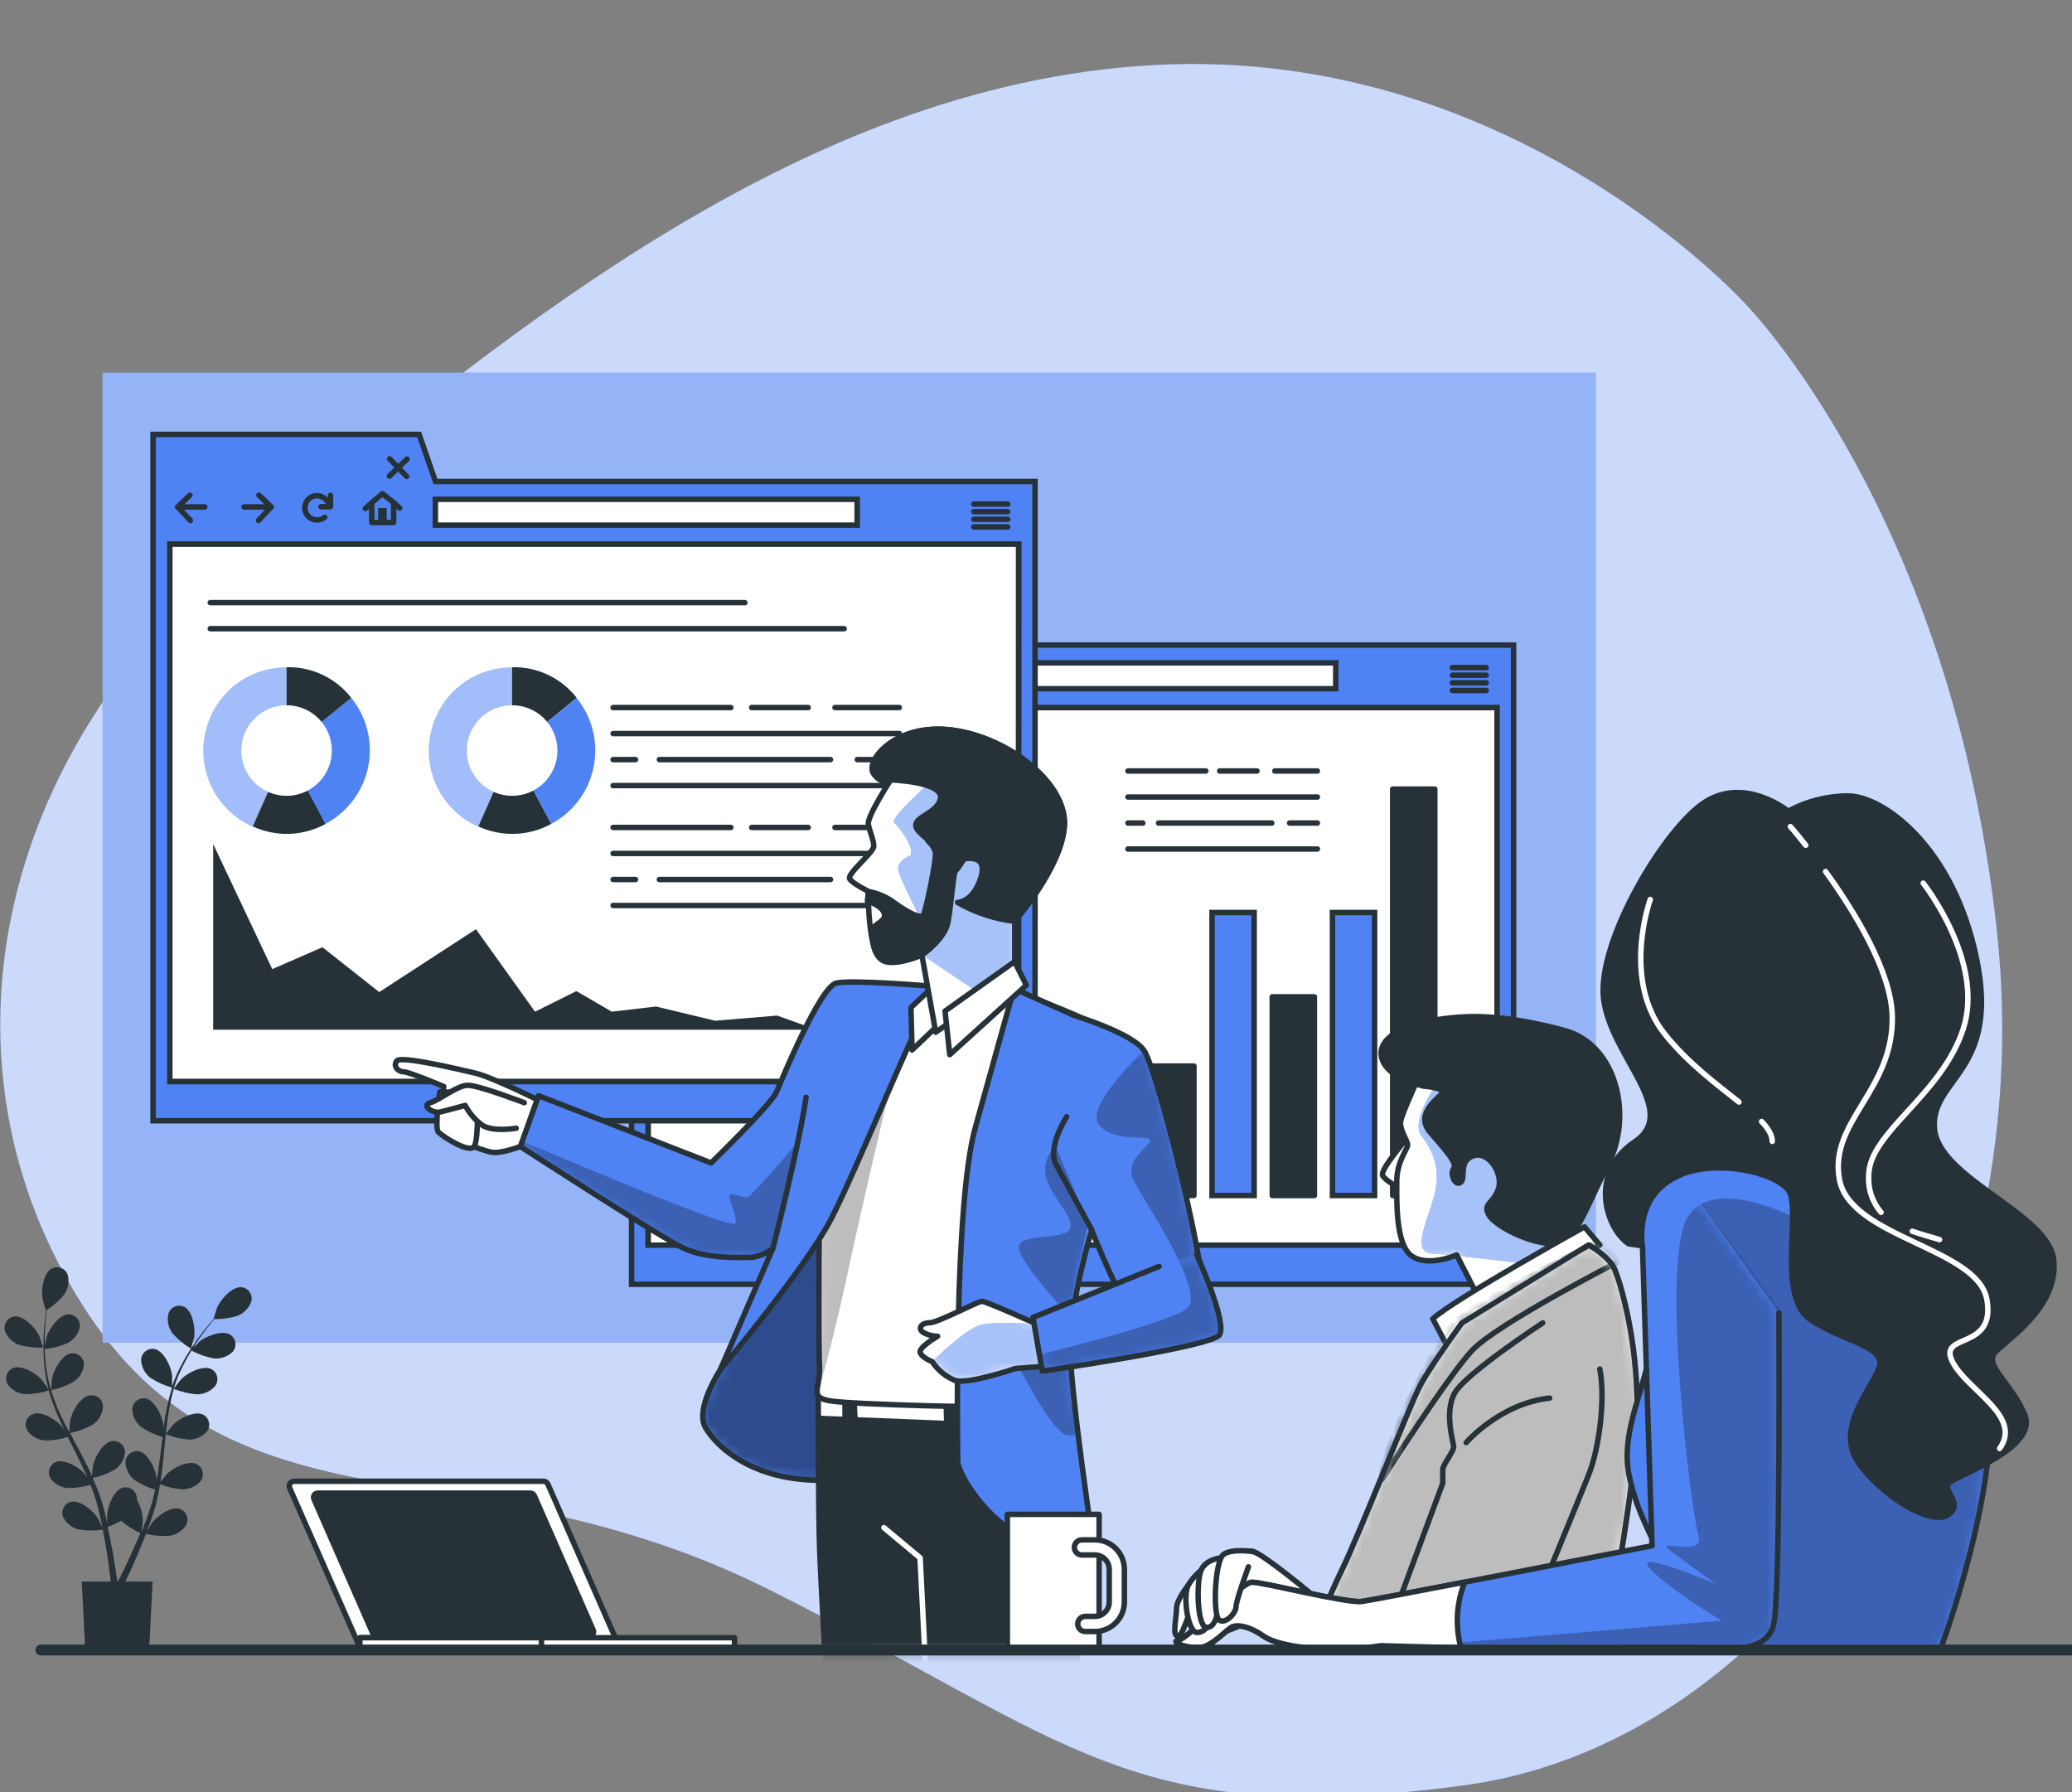 <svg width="200" height="173" viewBox="0 0 200 173" fill="none" xmlns="http://www.w3.org/2000/svg">
<rect x="0" y="0" width="200" height="173" fill="#808080" stroke="none"/>
<g clip-path="url(#clip0_3139_184444)">
<path d="M168.555 29.42C168.555 29.42 146.142 4.399 111.431 6.276C76.721 8.154 47.565 33.323 23.432 53.059C-0.701 72.794 -6.75 102.871 7.978 125.989C22.706 149.106 45.161 138.834 74.327 153.472C103.494 168.111 109.143 176.616 141.25 172.324C173.357 168.032 197.148 129.834 192.735 89.7C188.322 49.566 168.555 29.42 168.555 29.42Z" fill="#4F82F3"/>
<path opacity="0.7" d="M168.555 29.42C168.555 29.42 146.142 4.399 111.431 6.276C76.721 8.154 47.565 33.323 23.432 53.059C-0.701 72.794 -6.75 102.871 7.978 125.989C22.706 149.106 45.161 138.834 74.327 153.472C103.494 168.111 109.143 176.616 141.25 172.324C173.357 168.032 197.148 129.834 192.735 89.7C188.322 49.566 168.555 29.42 168.555 29.42Z" fill="white"/>
<path d="M154.03 35.969H9.906V129.597H154.03V35.969Z" fill="#4F82F3"/>
<path opacity="0.4" d="M154.03 35.969H9.906V129.597H154.03V35.969Z" fill="white"/>
<path d="M144.505 68.291H62.555V120.181H144.505V68.291Z" fill="white" stroke="#263238" stroke-width="0.526" stroke-miterlimit="10"/>
<path d="M88.229 62.258L86.651 57.713H60.961V123.957H146.099V62.258H88.229ZM144.511 120.181H62.555V68.291H144.506L144.511 120.181Z" fill="#4F82F3" stroke="#263238" stroke-width="0.526" stroke-miterlimit="10"/>
<path d="M128.931 63.978H88.219V66.472H128.931V63.978Z" fill="white" stroke="#263238" stroke-width="0.526" stroke-miterlimit="10"/>
<path d="M64.525 63.578L63.352 64.709L64.567 66.013" stroke="#263238" stroke-width="0.526" stroke-linecap="round" stroke-linejoin="round"/>
<path d="M63.352 64.709H65.96" stroke="#263238" stroke-width="0.526" stroke-linecap="round" stroke-linejoin="round"/>
<path d="M71.183 63.578L72.361 64.709L71.141 66.013" stroke="#263238" stroke-width="0.526" stroke-linecap="round" stroke-linejoin="round"/>
<path d="M72.359 64.709H69.75" stroke="#263238" stroke-width="0.526" stroke-linecap="round" stroke-linejoin="round"/>
<path d="M77.967 64.556C77.893 64.293 77.737 64.061 77.523 63.893C77.308 63.724 77.045 63.629 76.772 63.62C76.612 63.609 76.45 63.632 76.298 63.686C76.146 63.74 76.007 63.825 75.889 63.935C75.771 64.045 75.677 64.178 75.613 64.326C75.549 64.474 75.516 64.634 75.516 64.795C75.516 64.957 75.549 65.116 75.613 65.264C75.677 65.412 75.771 65.546 75.889 65.656C76.007 65.766 76.146 65.851 76.298 65.905C76.45 65.959 76.612 65.982 76.772 65.971C77.044 65.972 77.306 65.877 77.514 65.703" stroke="#263238" stroke-width="0.526" stroke-linecap="round" stroke-linejoin="round"/>
<path d="M77.18 64.689H78.09V63.605" stroke="#263238" stroke-width="0.526" stroke-linecap="round" stroke-linejoin="round"/>
<path d="M84.185 64.304L83.101 63.426L82.07 64.304V66.214H84.185V64.304Z" stroke="#263238" stroke-width="0.526" stroke-linecap="round" stroke-linejoin="round"/>
<path d="M83.521 64.82H82.695V66.146H83.521V64.82Z" fill="#263238"/>
<path d="M82.074 64.305L81.453 64.873" stroke="#263238" stroke-width="0.526" stroke-linecap="round" stroke-linejoin="round"/>
<path d="M84.188 64.305L84.771 64.82" stroke="#263238" stroke-width="0.526" stroke-linecap="round" stroke-linejoin="round"/>
<path d="M83.797 60.065L85.448 61.769" stroke="#263238" stroke-width="0.526" stroke-linecap="round" stroke-linejoin="round"/>
<path d="M85.478 60.092L83.773 61.743" stroke="#263238" stroke-width="0.526" stroke-linecap="round" stroke-linejoin="round"/>
<path d="M140.188 64.436H143.454" stroke="#263238" stroke-width="0.526" stroke-linecap="round" stroke-linejoin="round"/>
<path d="M140.188 65.172H143.454" stroke="#263238" stroke-width="0.526" stroke-linecap="round" stroke-linejoin="round"/>
<path d="M140.188 65.904H143.454" stroke="#263238" stroke-width="0.526" stroke-linecap="round" stroke-linejoin="round"/>
<path d="M140.188 66.641H143.454" stroke="#263238" stroke-width="0.526" stroke-linecap="round" stroke-linejoin="round"/>
<path d="M123.047 74.414H127.16" stroke="#263238" stroke-width="0.526" stroke-linecap="round" stroke-linejoin="round"/>
<path d="M117.727 74.414H121.335" stroke="#263238" stroke-width="0.526" stroke-linecap="round" stroke-linejoin="round"/>
<path d="M108.875 74.414H116.392" stroke="#263238" stroke-width="0.526" stroke-linecap="round" stroke-linejoin="round"/>
<path d="M108.875 76.928H127.164" stroke="#263238" stroke-width="0.526" stroke-linecap="round" stroke-linejoin="round"/>
<path d="M124.477 79.438H127.164" stroke="#263238" stroke-width="0.526" stroke-linecap="round" stroke-linejoin="round"/>
<path d="M111.828 79.438H122.758" stroke="#263238" stroke-width="0.526" stroke-linecap="round" stroke-linejoin="round"/>
<path d="M108.875 79.438H110.311" stroke="#263238" stroke-width="0.526" stroke-linecap="round" stroke-linejoin="round"/>
<path d="M108.875 81.947H127.164" stroke="#263238" stroke-width="0.526" stroke-linecap="round" stroke-linejoin="round"/>
<path d="M115.246 102.893H111.18V115.385H115.246V102.893Z" fill="#263238" stroke="#263238" stroke-width="0.526" stroke-linecap="round" stroke-linejoin="round"/>
<path d="M121.058 88.074H116.992V115.389H121.058V88.074Z" fill="#4F82F3" stroke="#263238" stroke-width="0.526" stroke-miterlimit="10"/>
<path d="M126.871 96.211H122.805V115.389H126.871V96.211Z" fill="#263238" stroke="#263238" stroke-width="0.526" stroke-linecap="round" stroke-linejoin="round"/>
<path d="M132.683 88.074H128.617V115.389H132.683V88.074Z" fill="#4F82F3" stroke="#263238" stroke-width="0.526" stroke-miterlimit="10"/>
<path d="M138.496 76.16H134.43V115.389H138.496V76.16Z" fill="#263238" stroke="#263238" stroke-width="0.526" stroke-linecap="round" stroke-linejoin="round"/>
<path d="M98.318 52.506H16.367V104.396H98.318V52.506Z" fill="white" stroke="#263238" stroke-width="0.526" stroke-miterlimit="10"/>
<path d="M42.036 46.478L40.458 41.928H14.773V108.172H99.906V46.478H42.036ZM98.318 104.396H16.393V52.506H98.344L98.318 104.396Z" fill="#4F82F3" stroke="#263238" stroke-width="0.526" stroke-miterlimit="10"/>
<path d="M82.736 48.193H42.023V50.687H82.736V48.193Z" fill="white" stroke="#263238" stroke-width="0.526" stroke-miterlimit="10"/>
<path d="M18.334 47.793L17.156 48.929L18.377 50.234" stroke="#263238" stroke-width="0.526" stroke-linecap="round" stroke-linejoin="round"/>
<path d="M17.156 48.93H19.77" stroke="#263238" stroke-width="0.526" stroke-linecap="round" stroke-linejoin="round"/>
<path d="M24.995 47.793L26.168 48.929L24.953 50.234" stroke="#263238" stroke-width="0.526" stroke-linecap="round" stroke-linejoin="round"/>
<path d="M26.169 48.93H23.555" stroke="#263238" stroke-width="0.526" stroke-linecap="round" stroke-linejoin="round"/>
<path d="M31.778 48.776C31.706 48.515 31.552 48.283 31.34 48.115C31.127 47.946 30.866 47.85 30.595 47.84C30.284 47.84 29.985 47.963 29.765 48.183C29.546 48.403 29.422 48.702 29.422 49.013C29.422 49.324 29.546 49.622 29.765 49.842C29.985 50.062 30.284 50.186 30.595 50.186C30.866 50.186 31.13 50.093 31.342 49.923" stroke="#263238" stroke-width="0.526" stroke-linecap="round" stroke-linejoin="round"/>
<path d="M30.984 48.909H31.9V47.82" stroke="#263238" stroke-width="0.526" stroke-linecap="round" stroke-linejoin="round"/>
<path d="M37.997 48.52L36.914 47.647L35.883 48.52V50.429H37.997V48.52Z" stroke="#263238" stroke-width="0.526" stroke-linecap="round" stroke-linejoin="round"/>
<path d="M37.326 49.035H36.5V50.361H37.326V49.035Z" fill="#263238"/>
<path d="M35.886 48.52L35.266 49.088" stroke="#263238" stroke-width="0.526" stroke-linecap="round" stroke-linejoin="round"/>
<path d="M38 48.52L38.584 49.04" stroke="#263238" stroke-width="0.526" stroke-linecap="round" stroke-linejoin="round"/>
<path d="M37.609 44.285L39.256 45.984" stroke="#263238" stroke-width="0.526" stroke-linecap="round" stroke-linejoin="round"/>
<path d="M39.285 44.31L37.586 45.957" stroke="#263238" stroke-width="0.526" stroke-linecap="round" stroke-linejoin="round"/>
<path d="M94 48.65H97.266" stroke="#263238" stroke-width="0.526" stroke-linecap="round" stroke-linejoin="round"/>
<path d="M94 49.387H97.266" stroke="#263238" stroke-width="0.526" stroke-linecap="round" stroke-linejoin="round"/>
<path d="M94 50.123H97.266" stroke="#263238" stroke-width="0.526" stroke-linecap="round" stroke-linejoin="round"/>
<path d="M94 50.859H97.266" stroke="#263238" stroke-width="0.526" stroke-linecap="round" stroke-linejoin="round"/>
<path d="M20.578 99.388V81.467L26.28 93.538L31.124 91.424L36.605 95.753L45.942 89.683L51.644 97.647L55.636 95.658L59.055 97.647L63.331 97.147L69.028 98.52L75.014 98.02L78.822 99.388H20.578Z" fill="#263238"/>
<path d="M80.594 68.291H86.806" stroke="#263238" stroke-width="0.526" stroke-linecap="round" stroke-linejoin="round"/>
<path d="M72.555 68.291H78.009" stroke="#263238" stroke-width="0.526" stroke-linecap="round" stroke-linejoin="round"/>
<path d="M59.18 68.291H70.541" stroke="#263238" stroke-width="0.526" stroke-linecap="round" stroke-linejoin="round"/>
<path d="M59.18 70.801H86.805" stroke="#263238" stroke-width="0.526" stroke-linecap="round" stroke-linejoin="round"/>
<path d="M82.75 73.314H86.811" stroke="#263238" stroke-width="0.526" stroke-linecap="round" stroke-linejoin="round"/>
<path d="M63.648 73.314H80.165" stroke="#263238" stroke-width="0.526" stroke-linecap="round" stroke-linejoin="round"/>
<path d="M59.18 73.314H61.347" stroke="#263238" stroke-width="0.526" stroke-linecap="round" stroke-linejoin="round"/>
<path d="M59.18 75.824H86.805" stroke="#263238" stroke-width="0.526" stroke-linecap="round" stroke-linejoin="round"/>
<path d="M86.806 79.863H80.594" stroke="#263238" stroke-width="0.526" stroke-linecap="round" stroke-linejoin="round"/>
<path d="M72.555 79.863H78.009" stroke="#263238" stroke-width="0.526" stroke-linecap="round" stroke-linejoin="round"/>
<path d="M59.18 79.863H70.541" stroke="#263238" stroke-width="0.526" stroke-linecap="round" stroke-linejoin="round"/>
<path d="M59.18 82.373H86.805" stroke="#263238" stroke-width="0.526" stroke-linecap="round" stroke-linejoin="round"/>
<path d="M86.811 84.887H82.75" stroke="#263238" stroke-width="0.526" stroke-linecap="round" stroke-linejoin="round"/>
<path d="M63.648 84.887H80.165" stroke="#263238" stroke-width="0.526" stroke-linecap="round" stroke-linejoin="round"/>
<path d="M59.18 84.887H61.347" stroke="#263238" stroke-width="0.526" stroke-linecap="round" stroke-linejoin="round"/>
<path d="M59.18 87.397H86.805" stroke="#263238" stroke-width="0.526" stroke-linecap="round" stroke-linejoin="round"/>
<path d="M27.665 72.425L24.398 79.789C22.452 78.922 20.93 77.319 20.166 75.33C19.403 73.341 19.461 71.131 20.327 69.185C20.951 67.755 21.982 66.541 23.291 65.695C24.601 64.848 26.131 64.406 27.691 64.424L27.665 72.425Z" fill="#4F82F3"/>
<g opacity="0.47">
<path d="M27.665 72.425L24.398 79.789C22.452 78.922 20.93 77.319 20.166 75.33C19.403 73.341 19.461 71.131 20.327 69.185C20.951 67.755 21.982 66.541 23.291 65.695C24.601 64.848 26.131 64.406 27.691 64.424L27.665 72.425Z" fill="white"/>
</g>
<path d="M27.665 72.426L31.436 79.522C30.364 80.11 29.169 80.439 27.946 80.481C26.724 80.523 25.509 80.277 24.398 79.763L27.665 72.426Z" fill="#263238"/>
<path d="M27.664 72.426L33.908 67.356C34.574 68.177 35.071 69.121 35.37 70.135C35.67 71.15 35.766 72.213 35.654 73.264C35.542 74.315 35.223 75.334 34.715 76.262C34.208 77.189 33.522 78.008 32.698 78.67C32.299 78.996 31.869 79.281 31.414 79.522L27.664 72.426Z" fill="#4F82F3"/>
<path d="M27.664 72.426V64.399C28.863 64.369 30.053 64.621 31.138 65.134C32.222 65.647 33.171 66.408 33.908 67.355L27.664 72.426Z" fill="#263238"/>
<path d="M27.66 76.812C30.074 76.812 32.031 74.855 32.031 72.441C32.031 70.027 30.074 68.07 27.66 68.07C25.246 68.07 23.289 70.027 23.289 72.441C23.289 74.855 25.246 76.812 27.66 76.812Z" fill="white"/>
<path d="M49.432 72.427L46.166 79.791C45.202 79.362 44.331 78.748 43.605 77.983C42.878 77.218 42.31 76.317 41.932 75.332C41.554 74.348 41.373 73.298 41.401 72.243C41.429 71.189 41.665 70.15 42.094 69.186C42.715 67.761 43.742 66.549 45.047 65.703C46.352 64.856 47.877 64.412 49.432 64.426V72.427Z" fill="#4F82F3"/>
<g opacity="0.47">
<path d="M49.432 72.427L46.166 79.791C45.202 79.362 44.331 78.748 43.605 77.983C42.878 77.218 42.31 76.317 41.932 75.332C41.554 74.348 41.373 73.298 41.401 72.243C41.429 71.189 41.665 70.15 42.094 69.186C42.715 67.761 43.742 66.549 45.047 65.703C46.352 64.856 47.877 64.412 49.432 64.426V72.427Z" fill="white"/>
</g>
<path d="M49.428 72.426L53.21 79.522C52.138 80.11 50.942 80.439 49.72 80.481C48.497 80.523 47.282 80.277 46.172 79.763L49.428 72.426Z" fill="#263238"/>
<path d="M49.43 72.427L55.668 67.377C56.413 68.297 56.946 69.37 57.228 70.52C57.51 71.67 57.534 72.868 57.299 74.028C57.065 75.188 56.577 76.282 55.87 77.232C55.163 78.182 54.256 78.964 53.212 79.522L49.43 72.427Z" fill="#4F82F3"/>
<path d="M49.43 72.426V64.399C50.628 64.369 51.817 64.621 52.901 65.134C53.984 65.648 54.932 66.408 55.668 67.355L49.43 72.426Z" fill="#263238"/>
<path d="M49.434 76.812C51.848 76.812 53.805 74.855 53.805 72.441C53.805 70.027 51.848 68.07 49.434 68.07C47.02 68.07 45.062 70.027 45.062 72.441C45.062 74.855 47.02 76.812 49.434 76.812Z" fill="white"/>
<path d="M20.297 58.166H71.897" stroke="#263238" stroke-width="0.526" stroke-linecap="round" stroke-linejoin="round"/>
<path d="M20.297 60.68H81.487" stroke="#263238" stroke-width="0.526" stroke-linecap="round" stroke-linejoin="round"/>
<path d="M135.74 109.962C135.74 109.962 133.189 112.918 133.457 113.454C133.726 113.991 135.877 115.332 136.008 114.506C136.26 113.219 136.436 111.917 136.534 110.609C136.55 109.683 136.682 109.436 135.74 109.962Z" fill="white" stroke="#263238" stroke-width="0.526" stroke-linecap="round" stroke-linejoin="round"/>
<path d="M137.085 103.651C137.085 103.651 135.339 107.412 135.202 108.222C135.065 109.032 135.875 110.1 135.875 110.505C135.875 110.91 134.823 112.115 134.823 113.998C134.823 115.881 134.686 120.178 136.301 121.251C137.916 122.324 140.599 121.12 140.599 121.12L143.15 126.09L153.359 120.178L151.881 117.895C151.881 117.895 154.033 112.109 152.407 107.686C150.782 103.262 145.043 102.578 142.734 102.426C140.425 102.273 137.895 102.026 137.085 103.651Z" fill="white"/>
<mask id="mask0_3139_184444" style="mask-type:luminance" maskUnits="userSpaceOnUse" x="134" y="102" width="20" height="25">
<path d="M137.085 103.651C137.085 103.651 135.339 107.412 135.202 108.222C135.065 109.032 135.875 110.1 135.875 110.505C135.875 110.91 134.823 112.115 134.823 113.998C134.823 115.881 134.686 120.178 136.301 121.251C137.916 122.324 140.599 121.12 140.599 121.12L143.15 126.09L153.359 120.178L151.881 117.895C151.881 117.895 154.033 112.109 152.407 107.686C150.782 103.262 145.043 102.578 142.734 102.426C140.425 102.273 137.895 102.026 137.085 103.651Z" fill="white"/>
</mask>
<g mask="url(#mask0_3139_184444)">
<path d="M151.857 117.88C151.857 117.88 154.008 112.094 152.383 107.671C150.758 103.247 145.019 102.563 142.71 102.411C142.336 102.411 141.952 102.363 141.568 102.348L138.591 104.704C138.591 104.704 136.14 108.213 137.192 109.612C138.244 111.011 138.944 112.421 138.591 114.698C138.239 116.976 135.914 120.915 138.244 121.01C138.723 121.01 139.48 121.094 140.38 121.184L140.574 121.105L140.627 121.21C144.067 121.557 149.29 122.236 149.29 122.236L149.816 122.209L153.346 120.163L151.857 117.88Z" fill="#4F82F3"/>
<path opacity="0.5" d="M151.857 117.88C151.857 117.88 154.008 112.094 152.383 107.671C150.758 103.247 145.019 102.563 142.71 102.411C142.336 102.411 141.952 102.363 141.568 102.348L138.591 104.704C138.591 104.704 136.14 108.213 137.192 109.612C138.244 111.011 138.944 112.421 138.591 114.698C138.239 116.976 135.914 120.915 138.244 121.01C138.723 121.01 139.48 121.094 140.38 121.184L140.574 121.105L140.627 121.21C144.067 121.557 149.29 122.236 149.29 122.236L149.816 122.209L153.346 120.163L151.857 117.88Z" fill="white"/>
</g>
<path d="M137.085 103.651C137.085 103.651 135.339 107.412 135.202 108.222C135.065 109.032 135.875 110.1 135.875 110.505C135.875 110.91 134.823 112.115 134.823 113.998C134.823 115.881 134.686 120.178 136.301 121.251C137.916 122.324 140.599 121.12 140.599 121.12L143.15 126.09L153.359 120.178L151.881 117.895C151.881 117.895 154.033 112.109 152.407 107.686C150.782 103.262 145.043 102.578 142.734 102.426C140.425 102.273 137.895 102.026 137.085 103.651Z" stroke="#263238" stroke-width="0.526" stroke-linecap="round" stroke-linejoin="round"/>
<path d="M151.047 99.474C151.047 99.474 146.076 97.996 141.779 98.127C137.482 98.259 133.179 99.474 133.316 101.757C133.452 104.04 137.476 104.844 137.476 104.844C137.476 104.844 139.764 104.981 139.091 105.649C138.418 106.317 136.672 107.669 138.039 109.279C139.407 110.888 140.722 112.235 140.322 112.771C139.922 113.308 140.453 114.518 140.99 114.118C141.527 113.718 140.722 112.098 142.2 111.561C143.678 111.025 145.156 113.308 144.619 114.786C144.083 116.264 143.141 116.132 143.678 117.205C144.214 118.278 147.576 120.025 149.858 120.025C152.141 120.025 152.814 117.069 155.234 112.366C157.654 107.664 156.028 100.815 151.047 99.474Z" fill="#263238" stroke="#263238" stroke-width="0.526" stroke-linecap="round" stroke-linejoin="round"/>
<path d="M138.297 127.284L139.638 129.835L154.419 120.162L152.941 118.416C152.941 118.416 140.58 125.265 138.297 127.284Z" fill="white" stroke="#263238" stroke-width="0.526" stroke-linecap="round" stroke-linejoin="round"/>
<path d="M141.116 127.684C141.116 127.684 138.16 131.713 137.087 133.728C136.014 135.742 131.443 147.567 129.428 151.733C128.252 154.127 127.318 156.632 126.641 159.212H154.818C154.818 159.212 158.043 143.133 158.043 136.147C158.043 129.162 156.433 123.923 155.891 122.582C155.35 121.24 153.34 120.162 153.34 120.162L141.116 127.684Z" fill="white"/>
<mask id="mask1_3139_184444" style="mask-type:luminance" maskUnits="userSpaceOnUse" x="126" y="120" width="33" height="40">
<path d="M141.116 127.684C141.116 127.684 138.16 131.713 137.087 133.728C136.014 135.742 131.443 147.567 129.428 151.733C128.252 154.127 127.318 156.632 126.641 159.212H154.818C154.818 159.212 158.043 143.133 158.043 136.147C158.043 129.162 156.433 123.923 155.891 122.582C155.35 121.24 153.34 120.162 153.34 120.162L141.116 127.684Z" fill="white"/>
</mask>
<g mask="url(#mask1_3139_184444)">
<path d="M141.116 127.684C141.116 127.684 138.16 131.713 137.087 133.728C136.014 135.742 131.443 147.567 129.428 151.733C128.252 154.127 127.318 156.632 126.641 159.212H154.818C154.818 159.212 158.043 143.133 158.043 136.147C158.043 129.162 156.433 123.923 155.891 122.582C155.35 121.24 153.34 120.162 153.34 120.162L141.116 127.684Z" fill="#BDBDBD" stroke="#263238" stroke-width="0.526" stroke-linecap="round" stroke-linejoin="round"/>
<path d="M133.39 142.796C133.39 142.796 139.702 132.912 142.079 130.356C144.457 127.799 156.25 121.75 156.25 121.75L154.388 119.73C154.388 119.73 142.253 125.753 140.375 127.62C138.497 129.488 133.053 140.576 133.39 142.796Z" fill="#BDBDBD" stroke="#263238" stroke-width="0.526" stroke-linecap="round" stroke-linejoin="round"/>
</g>
<path d="M141.116 127.684C141.116 127.684 138.16 131.713 137.087 133.728C136.014 135.742 131.443 147.567 129.428 151.733C128.252 154.127 127.318 156.632 126.641 159.212H154.818C154.818 159.212 158.043 143.133 158.043 136.147C158.043 129.162 156.433 123.923 155.891 122.582C155.35 121.24 153.34 120.162 153.34 120.162L141.116 127.684Z" stroke="#263238" stroke-width="0.526" stroke-linecap="round" stroke-linejoin="round"/>
<path d="M148.909 127.684C148.909 127.684 141.545 132.523 140.446 134.401C139.347 136.278 140.315 139.24 140.315 139.661C140.315 140.081 139.263 141.407 139.263 141.812V143.153L133.477 158.739H146.627C146.627 158.739 152.271 145.036 153.344 142.348C154.417 139.661 154.958 134.827 154.422 132.139" stroke="#263238" stroke-width="0.526" stroke-linecap="round" stroke-linejoin="round"/>
<path d="M141.523 139.24C141.523 139.24 144.748 135.474 149.582 134.938" stroke="#263238" stroke-width="0.526" stroke-linecap="round" stroke-linejoin="round"/>
<path d="M172.825 111.703C172.825 111.703 163.546 109.846 160.948 112.071C158.349 114.296 159.833 127.851 159.091 131.375C158.349 134.899 156.492 138.613 157.234 142.321C157.976 146.029 159.648 148.633 160.39 150.49C161.132 152.347 160.201 159.211 160.201 159.211H187.3C187.3 159.211 192.124 146.408 192.124 136.756C192.124 127.104 189.152 118.756 184.702 115.6C180.252 112.444 172.825 111.703 172.825 111.703Z" fill="#4F82F3"/>
<mask id="mask2_3139_184444" style="mask-type:luminance" maskUnits="userSpaceOnUse" x="157" y="110" width="36" height="50">
<path d="M172.825 111.703C172.825 111.703 163.546 109.846 160.948 112.071C158.349 114.296 159.833 127.851 159.091 131.375C158.349 134.899 156.492 138.613 157.234 142.321C157.976 146.029 159.648 148.633 160.39 150.49C161.132 152.347 160.201 159.211 160.201 159.211H187.3C187.3 159.211 192.124 146.408 192.124 136.756C192.124 127.104 189.152 118.756 184.702 115.6C180.252 112.444 172.825 111.703 172.825 111.703Z" fill="white"/>
</mask>
<g mask="url(#mask2_3139_184444)">
<path opacity="0.26" d="M162.891 117.5C160.261 121.887 163.244 145.904 163.943 148.187C164.643 150.47 159.562 148.361 161.14 149.586C162.718 150.812 165.695 152.921 165.695 152.921C164.003 152.191 162.276 151.547 160.519 150.991C160.611 151.54 160.659 152.096 160.661 152.653C162.422 154.029 164.275 155.286 166.205 156.414L160.445 156.898C160.324 158.218 160.188 159.201 160.188 159.201H187.287C187.287 159.201 192.11 146.399 192.11 136.747C192.14 132.727 191.578 128.725 190.443 124.869L174.274 118.031C174.274 118.031 165.521 113.119 162.891 117.5Z" fill="black"/>
</g>
<path d="M172.825 111.703C172.825 111.703 163.546 109.846 160.948 112.071C158.349 114.296 159.833 127.851 159.091 131.375C158.349 134.899 156.492 138.613 157.234 142.321C157.976 146.029 159.648 148.633 160.39 150.49C161.132 152.347 160.201 159.211 160.201 159.211H187.3C187.3 159.211 192.124 146.408 192.124 136.756C192.124 127.104 189.152 118.756 184.702 115.6C180.252 112.444 172.825 111.703 172.825 111.703Z" stroke="#263238" stroke-width="0.526" stroke-linecap="round" stroke-linejoin="round"/>
<path d="M172.615 78.296C172.615 78.296 168.533 74.956 164.635 77.371C160.738 79.785 154.057 90.915 154.799 96.485C155.541 102.056 162.226 107.247 157.771 110.219C153.316 113.191 154.988 118.567 157.213 120.055L158.513 120.239C158.513 120.239 158.513 114.859 162.226 113.37C165.94 111.881 171.316 113.186 172.615 114.858C173.914 116.531 171.505 125.063 174.656 127.293C177.806 129.523 182.267 129.892 181.341 132.117C180.415 134.342 177.254 137.871 179.295 141.027C181.336 144.183 186.349 147.339 188.021 146.219C189.694 145.098 187.28 143.81 188.205 143.063C189.131 142.316 196.742 139.723 195.443 136.567C194.144 133.411 191.361 131.738 192.661 130.439C193.96 129.139 198.783 125.989 198.226 121.533C197.668 117.078 187.09 113.738 186.722 108.909C186.354 104.081 193.034 103.528 190.804 92.603C188.574 81.678 181.73 76.823 178.401 76.823C176.379 76.818 174.388 77.325 172.615 78.296Z" fill="#263238" stroke="#263238" stroke-width="0.526" stroke-linecap="round" stroke-linejoin="round"/>
<path d="M176.219 84.119C179.017 88.001 182.531 93.719 182.652 98.042C182.825 105.243 176.503 108.231 177.555 113.849C178.607 119.466 190.889 120.434 191.783 125.421C192.677 130.407 187.049 128.577 188.443 131.391C189.837 134.205 195.281 136.651 193.014 139.807" stroke="white" stroke-width="0.526" stroke-linecap="round" stroke-linejoin="round"/>
<path d="M172.82 79.779C172.82 79.779 173.409 80.453 174.298 81.578" stroke="white" stroke-width="0.526" stroke-linecap="round" stroke-linejoin="round"/>
<path d="M170.039 108.246C170.681 108.919 171.065 109.545 171.065 110.161" stroke="white" stroke-width="0.526" stroke-linecap="round" stroke-linejoin="round"/>
<path d="M159.292 86.818C159.292 86.818 156.483 94.545 160.697 99.816C162.943 102.625 165.736 104.681 167.855 106.365" stroke="white" stroke-width="0.526" stroke-linecap="round" stroke-linejoin="round"/>
<path d="M184.586 118.836C185.401 119.13 186.29 119.362 187.216 119.646" stroke="white" stroke-width="0.526" stroke-linecap="round" stroke-linejoin="round"/>
<path d="M185.64 85.24C185.64 85.24 191.61 92.794 189.506 99.29C187.402 105.786 180.375 109.284 180.375 113.492C180.302 114.777 180.73 116.04 181.569 117.016" stroke="white" stroke-width="0.526" stroke-linecap="round" stroke-linejoin="round"/>
<path d="M114.679 153.025C114.679 153.025 113.564 154.398 113.564 155.256C113.564 156.113 113.138 157.823 113.653 157.912C114.169 158.001 114.505 156.108 115.021 155.424C115.536 154.74 116.82 154.567 116.736 153.625C116.651 152.684 115.452 151.826 114.679 153.025Z" fill="white" stroke="#263238" stroke-width="0.526" stroke-linecap="round" stroke-linejoin="round"/>
<path d="M127.024 154.224C127.024 154.224 122.221 150.195 121.022 149.769C119.823 149.343 117.419 152.083 115.962 154.739C114.505 157.396 115.278 157.995 116.051 158.079C116.824 158.164 120.165 156.712 120.165 156.712C121.348 157.653 122.723 158.324 124.194 158.679C126.508 159.205 129.848 157.822 129.938 156.454C130.027 155.087 127.024 154.224 127.024 154.224Z" fill="white" stroke="#263238" stroke-width="0.526" stroke-linecap="round" stroke-linejoin="round"/>
<path d="M171.709 126.719C171.709 126.719 171.893 154.755 171.151 156.986C170.409 159.216 167.811 159.21 163.545 159.395C159.279 159.579 133.295 158.842 133.295 158.842C131.819 159.06 130.331 159.183 128.84 159.21C126.799 159.21 123.269 158.842 121.97 157.911C120.671 156.98 119.561 156.796 119.003 156.986C118.446 157.175 116.963 159.026 115.663 159.026C114.364 159.026 112.876 158.469 113.807 158.285C114.738 158.101 119.745 152.714 120.86 152.714C121.975 152.714 129.95 154.755 131.438 154.571C132.927 154.387 159.463 149.19 159.463 149.19L158.538 120.26C158.538 120.26 157.607 115.247 162.251 113.391" fill="#4F82F3"/>
<mask id="mask3_3139_184444" style="mask-type:luminance" maskUnits="userSpaceOnUse" x="113" y="113" width="59" height="47">
<path d="M171.709 126.719C171.709 126.719 171.893 154.755 171.151 156.986C170.409 159.216 167.811 159.21 163.545 159.395C159.279 159.579 133.295 158.842 133.295 158.842C131.819 159.06 130.331 159.183 128.84 159.21C126.799 159.21 123.269 158.842 121.97 157.911C120.671 156.98 119.561 156.796 119.003 156.986C118.446 157.175 116.963 159.026 115.663 159.026C114.364 159.026 112.876 158.469 113.807 158.285C114.738 158.101 119.745 152.714 120.86 152.714C121.975 152.714 129.95 154.755 131.438 154.571C132.927 154.387 159.463 149.19 159.463 149.19L158.538 120.26C158.538 120.26 157.607 115.247 162.251 113.391" fill="white"/>
</mask>
<g mask="url(#mask3_3139_184444)">
<path opacity="0.26" d="M164.312 116.174C163.72 116.471 163.226 116.931 162.887 117.499C160.257 121.886 163.239 145.903 163.939 148.186C164.638 150.469 159.557 148.36 161.135 149.585C162.713 150.811 165.69 152.92 165.69 152.92C165.69 152.92 157.101 149.238 159.378 151.516C161.656 153.793 166.216 156.423 166.216 156.423L136.234 158.922C143.167 159.111 160.146 159.543 163.529 159.395C167.794 159.211 170.393 159.211 171.134 156.986C171.876 154.761 171.692 126.178 171.692 126.178L164.312 116.174Z" fill="black"/>
</g>
<path d="M171.709 126.719C171.709 126.719 171.893 154.755 171.151 156.986C170.409 159.216 167.811 159.21 163.545 159.395C159.279 159.579 133.295 158.842 133.295 158.842C131.819 159.06 130.331 159.183 128.84 159.21C126.799 159.21 123.269 158.842 121.97 157.911C120.671 156.98 119.561 156.796 119.003 156.986C118.446 157.175 116.963 159.026 115.663 159.026C114.364 159.026 112.876 158.469 113.807 158.285C114.738 158.101 119.745 152.714 120.86 152.714C121.975 152.714 129.95 154.755 131.438 154.571C132.927 154.387 159.463 149.19 159.463 149.19L158.538 120.26C158.538 120.26 157.607 115.247 162.251 113.391" stroke="#263238" stroke-width="0.526" stroke-linecap="round" stroke-linejoin="round"/>
<path d="M141.02 159.049C140.448 156.951 140.575 154.724 141.383 152.705C136.313 153.683 132.01 154.499 131.437 154.572C129.948 154.756 121.969 152.716 120.859 152.716C119.749 152.716 114.752 158.097 113.805 158.286C112.858 158.475 114.363 159.028 115.662 159.028C116.961 159.028 118.444 157.171 119.002 156.987C119.56 156.803 120.669 156.987 121.969 157.912C123.268 158.838 126.797 159.212 128.838 159.212C130.33 159.184 131.818 159.061 133.293 158.843L141.02 159.049Z" fill="white" stroke="#263238" stroke-width="0.526" stroke-linecap="round" stroke-linejoin="round"/>
<path d="M116.652 151.053C115.839 151.534 115.161 152.213 114.679 153.025C114.153 154.14 114.679 157.565 115.536 157.565C116.394 157.565 116.993 156.623 116.993 155.424C116.993 154.225 116.652 151.053 116.652 151.053Z" fill="white" stroke="#263238" stroke-width="0.526" stroke-linecap="round" stroke-linejoin="round"/>
<path d="M117.855 150.369C117.855 150.369 116.482 150.453 115.966 151.484C115.451 152.515 115.54 156.881 116.398 157.055C117.255 157.228 117.597 155.766 117.597 154.824C117.597 153.883 117.855 150.369 117.855 150.369Z" fill="white" stroke="#263238" stroke-width="0.526" stroke-linecap="round" stroke-linejoin="round"/>
<path d="M121.021 149.769C121.021 149.769 118.964 149.422 118.107 150.027C117.25 150.632 117.055 155.939 117.676 156.365C118.296 156.791 119.306 155.681 119.306 155.082C119.306 154.482 120.506 151.226 120.506 151.226" fill="white"/>
<path d="M121.021 149.769C121.021 149.769 118.964 149.422 118.107 150.027C117.25 150.632 117.055 155.939 117.676 156.365C118.296 156.791 119.306 155.681 119.306 155.082C119.306 154.482 120.506 151.226 120.506 151.226" stroke="#263238" stroke-width="0.526" stroke-linecap="round" stroke-linejoin="round"/>
<mask id="mask4_3139_184444" style="mask-type:luminance" maskUnits="userSpaceOnUse" x="33" y="66" width="87" height="94">
<path d="M119.921 66.293H33.336V159.253H119.921V66.293Z" fill="white"/>
</mask>
<g mask="url(#mask4_3139_184444)">
<path d="M69.516 132.226C69.516 132.226 67.054 135.961 68.091 137.776C69.127 139.59 72.888 143.346 80.657 142.825C88.426 142.305 83.765 129.228 84.67 121.196C85.575 113.164 82.214 112.002 79.489 114.074C76.764 116.147 73.403 126.12 72.125 127.803C71.13 129.2 70.257 130.68 69.516 132.226Z" fill="#4F82F3"/>
<mask id="mask5_3139_184444" style="mask-type:luminance" maskUnits="userSpaceOnUse" x="67" y="113" width="19" height="30">
<path d="M69.516 132.226C69.516 132.226 67.054 135.961 68.091 137.776C69.127 139.59 72.888 143.346 80.657 142.825C88.426 142.305 83.765 129.228 84.67 121.196C85.575 113.164 82.214 112.002 79.489 114.074C76.764 116.147 73.403 126.12 72.125 127.803C71.13 129.2 70.257 130.68 69.516 132.226Z" fill="white"/>
</mask>
<g mask="url(#mask5_3139_184444)">
<path opacity="0.42" d="M69.516 132.226C69.516 132.226 67.054 135.961 68.091 137.776C69.127 139.59 72.888 143.346 80.657 142.825C88.426 142.305 83.765 129.228 84.67 121.196C85.575 113.164 82.214 112.002 79.489 114.074C76.764 116.147 73.403 126.12 72.125 127.803C71.13 129.2 70.257 130.68 69.516 132.226Z" fill="black" stroke="#263238" stroke-width="0.526" stroke-linecap="round" stroke-linejoin="round"/>
</g>
<path d="M69.516 132.226C69.516 132.226 67.054 135.961 68.091 137.776C69.127 139.59 72.888 143.346 80.657 142.825C88.426 142.305 83.765 129.228 84.67 121.196C85.575 113.164 82.214 112.002 79.489 114.074C76.764 116.147 73.403 126.12 72.125 127.803C71.13 129.2 70.257 130.68 69.516 132.226Z" stroke="#263238" stroke-width="0.526" stroke-linecap="round" stroke-linejoin="round"/>
<path d="M78.984 134.41C78.984 134.41 78.984 145.934 79.116 149.564C79.247 153.193 79.763 161.998 79.763 161.998H104.111L102.817 135.698L102.428 134.404L78.984 134.41Z" fill="#263238" stroke="#263238" stroke-width="0.526" stroke-linecap="round" stroke-linejoin="round"/>
<path d="M93.137 137.461L102.91 137.855L102.805 135.704L102.416 134.41H92.984L93.137 137.461Z" fill="white" stroke="#263238" stroke-width="0.526" stroke-linecap="round" stroke-linejoin="round"/>
<path d="M81.562 134.41H78.984C78.984 134.41 78.984 135.404 78.984 136.898L81.567 136.998L81.562 134.41Z" fill="white" stroke="#263238" stroke-width="0.526" stroke-linecap="round" stroke-linejoin="round"/>
<path d="M82.391 134.41L82.538 137.04L91.385 137.393L91.296 134.41H82.391Z" fill="white" stroke="#263238" stroke-width="0.526" stroke-linecap="round" stroke-linejoin="round"/>
<path d="M79.103 114.46C79.103 114.46 78.972 129.356 79.103 131.691C79.235 134.027 78.051 134.8 80.008 135.189C81.965 135.579 97.755 135.963 99.307 135.715C100.858 135.468 100.885 134.663 101.253 133.901C101.621 133.138 106.818 99.837 105.656 98.927C104.493 98.017 97.108 95.303 96.456 95.303C95.804 95.303 86.225 95.829 84.41 96.081C82.596 96.334 80.523 95.818 80.397 96.854C80.271 97.891 79.103 114.46 79.103 114.46Z" fill="white"/>
<mask id="mask6_3139_184444" style="mask-type:luminance" maskUnits="userSpaceOnUse" x="78" y="95" width="28" height="41">
<path d="M79.103 114.46C79.103 114.46 78.972 129.356 79.103 131.691C79.235 134.027 78.051 134.8 80.008 135.189C81.965 135.579 97.755 135.963 99.307 135.715C100.858 135.468 100.885 134.663 101.253 133.901C101.621 133.138 106.818 99.837 105.656 98.927C104.493 98.017 97.108 95.303 96.456 95.303C95.804 95.303 86.225 95.829 84.41 96.081C82.596 96.334 80.523 95.818 80.397 96.854C80.271 97.891 79.103 114.46 79.103 114.46Z" fill="white"/>
</mask>
<g mask="url(#mask6_3139_184444)">
<path d="M87.041 100.237C87.041 100.237 84.006 100.089 83.427 100.379C83.101 100.542 81.113 105.423 79.445 109.631C79.251 112.372 79.103 114.46 79.103 114.46C79.103 114.46 78.972 129.356 79.103 131.692C79.188 133.222 78.719 134.08 78.93 134.6C79.587 132.317 80.634 128.378 81.839 122.776C83.864 113.381 87.041 100.237 87.041 100.237Z" fill="#BDBDBD"/>
</g>
<path d="M79.103 114.46C79.103 114.46 78.972 129.356 79.103 131.691C79.235 134.027 78.051 134.8 80.008 135.189C81.965 135.579 97.755 135.963 99.307 135.715C100.858 135.468 100.885 134.663 101.253 133.901C101.621 133.138 106.818 99.837 105.656 98.927C104.493 98.017 97.108 95.303 96.456 95.303C95.804 95.303 86.225 95.829 84.41 96.081C82.596 96.334 80.523 95.818 80.397 96.854C80.271 97.891 79.103 114.46 79.103 114.46Z" stroke="#263238" stroke-width="0.526" stroke-linecap="round" stroke-linejoin="round"/>
<path d="M52.16 106.28C52.16 106.28 47.499 103.95 45.816 103.561C44.133 103.172 38.689 101.878 38.3 102.393C37.91 102.909 38.431 103.445 38.952 103.445C39.473 103.445 42.834 104.871 42.834 104.871C42.834 104.871 42.45 107.979 42.45 108.758C42.45 109.536 46.595 111.088 47.499 111.219C48.404 111.351 50.229 110.657 50.229 110.657L51.513 110.309L52.16 106.28Z" fill="white" stroke="#263238" stroke-width="0.526" stroke-linecap="round" stroke-linejoin="round"/>
<path d="M42.45 105.396C42.45 105.396 41.924 108.894 42.319 109.278C42.713 109.662 45.427 111.482 45.816 110.578C46.206 109.673 46.074 106.17 46.074 105.786C46.074 105.402 42.45 105.396 42.45 105.396Z" fill="white" stroke="#263238" stroke-width="0.526" stroke-linecap="round" stroke-linejoin="round"/>
<path d="M50.605 106.431C50.605 106.431 46.203 104.748 45.166 104.748C44.13 104.748 42.447 106.168 41.537 106.431C40.627 106.694 41.795 107.483 42.447 107.336C43.099 107.189 44.904 106.689 44.904 106.689C45.306 107.459 45.885 108.124 46.592 108.63C47.644 109.277 49.827 108.893 49.827 108.893" fill="white"/>
<path d="M50.605 106.431C50.605 106.431 46.203 104.748 45.166 104.748C44.13 104.748 42.447 106.168 41.537 106.431C40.627 106.694 41.795 107.483 42.447 107.336C43.099 107.189 44.904 106.689 44.904 106.689C45.306 107.459 45.885 108.124 46.592 108.63C47.644 109.277 49.827 108.893 49.827 108.893" stroke="#263238" stroke-width="0.526" stroke-linecap="round" stroke-linejoin="round"/>
<path d="M90.082 95.202C90.082 95.202 82.313 94.534 80.735 94.881C79.157 95.228 75.475 104.176 74.949 105.401C74.423 106.627 68.637 112.239 68.637 112.239L51.983 105.754L50.227 110.661C50.227 110.661 63.729 119.43 66.007 120.482C68.284 121.534 71.445 121.36 72.497 121.36C73.27 121.281 74.002 120.976 74.601 120.482L69.515 132.227C69.515 132.227 77.757 122.412 80.209 117.678C82.66 112.944 88.277 99.089 88.803 98.742C89.329 98.395 90.082 95.202 90.082 95.202Z" fill="#4F82F3"/>
<mask id="mask7_3139_184444" style="mask-type:luminance" maskUnits="userSpaceOnUse" x="50" y="94" width="41" height="39">
<path d="M90.082 95.202C90.082 95.202 82.313 94.534 80.735 94.881C79.157 95.228 75.475 104.176 74.949 105.401C74.423 106.627 68.637 112.239 68.637 112.239L51.983 105.754L50.227 110.661C50.227 110.661 63.729 119.43 66.007 120.482C68.284 121.534 71.445 121.36 72.497 121.36C73.27 121.281 74.002 120.976 74.601 120.482L69.515 132.227C69.515 132.227 77.757 122.412 80.209 117.678C82.66 112.944 88.277 99.089 88.803 98.742C89.329 98.395 90.082 95.202 90.082 95.202Z" fill="white"/>
</mask>
<g mask="url(#mask7_3139_184444)">
<path opacity="0.26" d="M72.1 115.553C71.679 115.553 71.117 115.274 70.554 115.274C69.991 115.274 71.258 117.378 70.975 118.093C70.69 118.808 50.545 110.203 50.545 110.203L50.508 110.84C52.412 112.076 63.921 119.519 66.009 120.481C68.292 121.533 71.448 121.36 72.5 121.36C73.189 121.304 73.848 121.052 74.399 120.634C75.935 116.715 77.029 110.203 77.029 110.203C77.029 110.203 72.526 115.553 72.1 115.553Z" fill="black"/>
</g>
<path d="M90.082 95.202C90.082 95.202 82.313 94.534 80.735 94.881C79.157 95.228 75.475 104.176 74.949 105.401C74.423 106.627 68.637 112.239 68.637 112.239L51.983 105.754L50.227 110.661C50.227 110.661 63.729 119.43 66.007 120.482C68.284 121.534 71.445 121.36 72.497 121.36C73.27 121.281 74.002 120.976 74.601 120.482L69.515 132.227C69.515 132.227 77.757 122.412 80.209 117.678C82.66 112.944 88.277 99.089 88.803 98.742C89.329 98.395 90.082 95.202 90.082 95.202Z" stroke="#263238" stroke-width="0.526" stroke-linecap="round" stroke-linejoin="round"/>
<path d="M90.086 95.201L87.93 97.247L88.04 101.34L90.312 99.178L90.086 95.201Z" fill="white" stroke="#263238" stroke-width="0.526" stroke-linecap="round" stroke-linejoin="round"/>
<path d="M85.993 75.246C85.993 75.246 83.668 78.822 83.816 79.569C83.963 80.316 84.342 81.079 84.342 81.673C84.342 82.268 81.712 84.361 82.017 84.829C82.322 85.297 83.811 86.023 83.811 86.023C83.811 86.023 83.747 91.857 85.089 92.604C86.43 93.351 88.981 92.151 88.981 92.151L90.322 99.631L97.949 94.245V88.864C97.949 88.864 102.436 83.783 102.736 79.743C103.036 75.703 97.476 71.222 91.969 70.475C86.462 69.728 83.448 73.463 84.342 74.683C85.236 75.903 85.993 75.246 85.993 75.246Z" fill="white"/>
<mask id="mask8_3139_184444" style="mask-type:luminance" maskUnits="userSpaceOnUse" x="81" y="70" width="22" height="30">
<path d="M85.993 75.246C85.993 75.246 83.668 78.822 83.816 79.569C83.963 80.316 84.342 81.079 84.342 81.673C84.342 82.268 81.712 84.361 82.017 84.829C82.322 85.297 83.811 86.023 83.811 86.023C83.811 86.023 83.747 91.857 85.089 92.604C86.43 93.351 88.981 92.151 88.981 92.151L90.322 99.631L97.949 94.245V88.864C97.949 88.864 102.436 83.783 102.736 79.743C103.036 75.703 97.476 71.222 91.969 70.475C86.462 69.728 83.448 73.463 84.342 74.683C85.236 75.903 85.993 75.246 85.993 75.246Z" fill="white"/>
</mask>
<g mask="url(#mask8_3139_184444)">
<path d="M95.112 96.255L97.958 94.246V88.865C97.958 88.865 102.445 83.784 102.745 79.744C102.939 77.114 100.641 74.279 97.485 72.422L89.553 75.709C89.553 75.709 85.829 78.981 86.318 79.423C86.807 79.865 88.238 81.695 87.896 82.537C87.896 82.537 86.565 83.063 86.702 83.973C86.838 84.883 89.937 90.811 89.937 90.811L88.985 92.152L95.112 96.255Z" fill="#4F82F3"/>
<path opacity="0.5" d="M95.112 96.255L97.958 94.246V88.865C97.958 88.865 102.445 83.784 102.745 79.744C102.939 77.114 100.641 74.279 97.485 72.422L89.553 75.709C89.553 75.709 85.829 78.981 86.318 79.423C86.807 79.865 88.238 81.695 87.896 82.537C87.896 82.537 86.565 83.063 86.702 83.973C86.838 84.883 89.937 90.811 89.937 90.811L88.985 92.152L95.112 96.255Z" fill="white"/>
</g>
<path d="M85.993 75.246C85.993 75.246 83.668 78.822 83.816 79.569C83.963 80.316 84.342 81.079 84.342 81.673C84.342 82.268 81.712 84.361 82.017 84.829C82.322 85.297 83.811 86.023 83.811 86.023C83.811 86.023 83.747 91.857 85.089 92.604C86.43 93.351 88.981 92.151 88.981 92.151L90.322 99.631L97.949 94.245V88.864C97.949 88.864 102.436 83.783 102.736 79.743C103.036 75.703 97.476 71.222 91.969 70.475C86.462 69.728 83.448 73.463 84.342 74.683C85.236 75.903 85.993 75.246 85.993 75.246Z" stroke="#263238" stroke-width="0.526" stroke-linecap="round" stroke-linejoin="round"/>
<path d="M97.882 95.418C97.882 95.418 96.199 101.378 94.126 108.894C92.054 116.411 92.443 139.718 92.443 141.017C92.443 142.316 95.42 146.971 98.792 148.27C100.995 149.08 103.293 149.601 105.63 149.822C105.63 149.822 103.3 134.41 103.3 130.008C103.3 125.605 105.372 118.736 105.372 118.736C105.372 118.736 108.481 126.51 109.775 127.546C111.069 128.582 116.25 129.745 116.124 124.953C115.997 120.161 111.589 103.061 110.422 101.378C109.254 99.694 103.684 98.011 103.684 98.011L97.882 95.418Z" fill="#4F82F3"/>
<mask id="mask9_3139_184444" style="mask-type:luminance" maskUnits="userSpaceOnUse" x="92" y="95" width="25" height="55">
<path d="M97.882 95.418C97.882 95.418 96.199 101.378 94.126 108.894C92.054 116.411 92.443 139.718 92.443 141.017C92.443 142.316 95.42 146.971 98.792 148.27C100.995 149.08 103.293 149.601 105.63 149.822C105.63 149.822 103.3 134.41 103.3 130.008C103.3 125.605 105.372 118.736 105.372 118.736C105.372 118.736 108.481 126.51 109.775 127.546C111.069 128.582 116.25 129.745 116.124 124.953C115.997 120.161 111.589 103.061 110.422 101.378C109.254 99.694 103.684 98.011 103.684 98.011L97.882 95.418Z" fill="white"/>
</mask>
<g mask="url(#mask9_3139_184444)">
<g opacity="0.26">
<path d="M103.326 130.008C100.38 130.771 98.023 131.318 98.023 131.318C98.023 131.318 101.632 138.54 103.078 138.54H104.099C103.673 135.036 103.326 131.702 103.326 130.008Z" fill="black"/>
<path d="M106.116 108.615C107.694 110.345 111.023 109.483 111.023 110.061C111.023 110.64 108.425 111.939 109.445 113.959C110.466 115.979 116.383 124.652 114.648 126.241C114.148 126.699 112.544 127.293 110.534 127.956C112.417 128.787 116.273 129.097 116.162 124.952C116.031 120.16 111.628 103.06 110.461 101.377C110.45 101.377 104.522 106.879 106.116 108.615Z" fill="black"/>
<path d="M101.906 110.641C101.471 111.019 101.156 111.516 100.998 112.071C100.84 112.626 100.847 113.214 101.017 113.765C101.611 115.695 103.842 117.631 103.247 118.673C102.653 119.714 98.187 118.972 98.34 120.461C98.492 121.95 103.1 126.857 103.1 126.857L105.03 118.078L101.906 110.641Z" fill="black"/>
</g>
</g>
<path d="M97.882 95.418C97.882 95.418 96.199 101.378 94.126 108.894C92.054 116.411 92.443 139.718 92.443 141.017C92.443 142.316 95.42 146.971 98.792 148.27C100.995 149.08 103.293 149.601 105.63 149.822C105.63 149.822 103.3 134.41 103.3 130.008C103.3 125.605 105.372 118.736 105.372 118.736C105.372 118.736 108.481 126.51 109.775 127.546C111.069 128.582 116.25 129.745 116.124 124.953C115.997 120.161 111.589 103.061 110.422 101.378C109.254 99.694 103.684 98.011 103.684 98.011L97.882 95.418Z" stroke="#263238" stroke-width="0.526" stroke-linecap="round" stroke-linejoin="round"/>
<path d="M97.93 92.814L91.219 97.585L91.676 101.793L99.067 95.087L97.93 92.814Z" fill="white" stroke="#263238" stroke-width="0.526" stroke-linecap="round" stroke-linejoin="round"/>
<path d="M100.091 127.804C100.091 127.804 95.168 125.6 94.778 125.6C94.389 125.6 90.507 127.672 89.729 127.672C88.95 127.672 88.561 128.198 89.082 128.582C89.514 128.837 90.006 128.971 90.507 128.971C90.507 128.971 88.693 130.023 88.819 130.523C88.945 131.023 89.987 131.428 89.987 131.428C90.519 132.244 91.288 132.877 92.191 133.242C93.484 133.632 98.019 132.08 98.019 132.08L101.516 131.817L100.091 127.804Z" fill="white"/>
<mask id="mask10_3139_184444" style="mask-type:luminance" maskUnits="userSpaceOnUse" x="88" y="125" width="14" height="9">
<path d="M100.091 127.804C100.091 127.804 95.168 125.6 94.778 125.6C94.389 125.6 90.507 127.672 89.729 127.672C88.95 127.672 88.561 128.198 89.082 128.582C89.514 128.837 90.006 128.971 90.507 128.971C90.507 128.971 88.693 130.023 88.819 130.523C88.945 131.023 89.987 131.428 89.987 131.428C90.519 132.244 91.288 132.877 92.191 133.242C93.484 133.632 98.019 132.08 98.019 132.08L101.516 131.817L100.091 127.804Z" fill="white"/>
</mask>
<g mask="url(#mask10_3139_184444)">
<path d="M94.766 127.846C93.188 128.198 89.984 131.428 89.984 131.428C90.516 132.244 91.285 132.877 92.188 133.243C93.482 133.632 98.016 132.08 98.016 132.08L101.514 131.817L100.089 127.804C100.089 127.804 96.344 127.494 94.766 127.846Z" fill="#4F82F3"/>
<path opacity="0.5" d="M94.766 127.846C93.188 128.198 89.984 131.428 89.984 131.428C90.516 132.244 91.285 132.877 92.188 133.243C93.482 133.632 98.016 132.08 98.016 132.08L101.514 131.817L100.089 127.804C100.089 127.804 96.344 127.494 94.766 127.846Z" fill="white"/>
</g>
<path d="M100.091 127.804C100.091 127.804 95.168 125.6 94.778 125.6C94.389 125.6 90.507 127.672 89.729 127.672C88.95 127.672 88.561 128.198 89.082 128.582C89.514 128.837 90.006 128.971 90.507 128.971C90.507 128.971 88.693 130.023 88.819 130.523C88.945 131.023 89.987 131.428 89.987 131.428C90.519 132.244 91.288 132.877 92.191 133.242C93.484 133.632 98.019 132.08 98.019 132.08L101.516 131.817L100.091 127.804Z" stroke="#263238" stroke-width="0.526" stroke-linecap="round" stroke-linejoin="round"/>
<path d="M111.88 122.234L99.703 127.157L100.608 132.339C100.608 132.339 116.914 130.008 117.708 128.841C118.502 127.673 115.504 121.066 115.504 121.066" fill="#4F82F3"/>
<mask id="mask11_3139_184444" style="mask-type:luminance" maskUnits="userSpaceOnUse" x="99" y="121" width="19" height="12">
<path d="M111.88 122.234L99.703 127.157L100.608 132.339C100.608 132.339 116.914 130.008 117.708 128.841C118.502 127.673 115.504 121.066 115.504 121.066" fill="white"/>
</mask>
<g mask="url(#mask11_3139_184444)">
<path opacity="0.26" d="M100.328 130.745L100.607 132.323C100.607 132.323 116.913 129.993 117.707 128.825C118.501 127.657 115.503 121.051 115.503 121.051L113.762 121.614C114.767 123.718 115.34 125.569 114.641 126.227C113.336 127.436 104.578 129.698 100.328 130.745Z" fill="black"/>
</g>
<path d="M111.88 122.234L99.703 127.157L100.608 132.339C100.608 132.339 116.914 130.008 117.708 128.841C118.502 127.673 115.504 121.066 115.504 121.066" stroke="#263238" stroke-width="0.526" stroke-linecap="round" stroke-linejoin="round"/>
<path d="M74.602 120.482C74.602 120.482 77.032 111.093 77.805 105.912Z" fill="white"/>
<path d="M74.602 120.482C74.602 120.482 77.032 111.093 77.805 105.912" stroke="#263238" stroke-width="0.526" stroke-linecap="round" stroke-linejoin="round"/>
<path d="M85.32 147.445L88.813 150.359L89.397 162.016" stroke="white" stroke-width="0.526" stroke-linecap="round" stroke-linejoin="round"/>
<path d="M105.4 118.735L101.959 112.423C101.959 112.423 100.965 111.097 102.954 107.783" stroke="#263238" stroke-width="0.526" stroke-linecap="round" stroke-linejoin="round"/>
<path d="M91.974 70.475C86.441 69.728 83.453 73.463 84.347 74.683C84.569 75.031 84.909 75.287 85.305 75.403L85.994 75.277C85.994 75.277 91.075 75.43 90.78 77.071C90.486 78.712 87.487 78.87 88.676 80.227C88.99 80.572 89.343 80.879 89.728 81.142H89.555C89.877 81.415 90.123 81.766 90.27 82.162C90.475 82.778 89.35 87.891 89.144 88.301C88.939 88.711 87.814 88.196 86.383 87.175C85.636 86.596 84.758 86.209 83.826 86.05L83.727 86.97C83.727 86.97 85.157 87.38 85.362 88.196C85.568 89.011 84.237 89.116 84.237 89.837C84.237 90.558 84.137 91.841 85.105 92.63C86.073 93.419 88.997 92.178 88.997 92.178C88.997 92.178 91.191 90.652 91.501 89.022C91.748 87.686 91.932 85.34 92.158 84.172C92.483 83.778 92.775 83.357 93.031 82.915C93.031 82.915 95.425 82.315 94.678 84.708C93.931 87.102 92.432 87.102 92.432 87.102C94.129 88.079 96.009 88.698 97.955 88.922V88.885C97.955 88.885 102.442 83.804 102.741 79.764C103.041 75.724 97.508 71.222 91.974 70.475Z" fill="#263238" stroke="#263238" stroke-width="0.526" stroke-linecap="round" stroke-linejoin="round"/>
</g>
<path d="M106.092 146.162H97.234V159.249H106.092V146.162Z" fill="white" stroke="#263238" stroke-width="0.526" stroke-linecap="round" stroke-linejoin="round"/>
<path d="M105.701 157.471H104.759C104.565 157.471 104.379 157.394 104.242 157.257C104.105 157.12 104.028 156.934 104.028 156.74C104.028 156.546 104.105 156.36 104.242 156.223C104.379 156.086 104.565 156.009 104.759 156.009H105.685C106.052 156.009 106.404 155.863 106.663 155.604C106.923 155.344 107.068 154.992 107.068 154.625V151.469C107.068 151.102 106.923 150.75 106.663 150.489C106.404 150.229 106.052 150.082 105.685 150.081H104.496C104.395 150.089 104.294 150.077 104.198 150.044C104.102 150.011 104.014 149.959 103.94 149.891C103.865 149.822 103.806 149.739 103.765 149.646C103.724 149.554 103.703 149.453 103.703 149.352C103.703 149.251 103.724 149.151 103.765 149.058C103.806 148.965 103.865 148.882 103.94 148.814C104.014 148.745 104.102 148.693 104.198 148.66C104.294 148.628 104.395 148.615 104.496 148.624H105.685C106.059 148.624 106.429 148.697 106.774 148.84C107.119 148.983 107.433 149.193 107.697 149.457C107.961 149.721 108.171 150.035 108.314 150.38C108.457 150.726 108.531 151.096 108.531 151.469V154.625C108.529 155.377 108.231 156.098 107.701 156.63C107.171 157.163 106.452 157.466 105.701 157.471Z" fill="white" stroke="#263238" stroke-width="0.526" stroke-linecap="round" stroke-linejoin="round"/>
<path d="M59.143 159.075H35.073C34.982 159.075 34.893 159.049 34.816 159C34.739 158.95 34.679 158.88 34.642 158.796L27.962 143.626C27.93 143.555 27.917 143.476 27.924 143.399C27.93 143.321 27.956 143.245 27.999 143.18C28.041 143.115 28.1 143.061 28.169 143.024C28.238 142.987 28.315 142.968 28.393 142.969H52.463C52.554 142.969 52.643 142.996 52.719 143.047C52.795 143.097 52.854 143.169 52.889 143.253L59.553 158.449C59.579 158.517 59.589 158.591 59.581 158.663C59.573 158.736 59.548 158.805 59.508 158.866C59.468 158.927 59.414 158.978 59.35 159.014C59.287 159.051 59.216 159.071 59.143 159.075Z" fill="white" stroke="#263238" stroke-width="0.526" stroke-linecap="round" stroke-linejoin="round"/>
<path d="M56.895 157.891H36.349C36.273 157.891 36.197 157.868 36.133 157.826C36.069 157.784 36.018 157.725 35.986 157.654L30.3 144.678C30.273 144.617 30.262 144.551 30.267 144.485C30.272 144.418 30.293 144.354 30.329 144.298C30.366 144.242 30.415 144.196 30.473 144.164C30.532 144.133 30.597 144.116 30.663 144.115H51.204C51.282 144.116 51.358 144.14 51.423 144.183C51.488 144.225 51.54 144.286 51.572 144.357L57.258 157.323C57.286 157.384 57.299 157.451 57.294 157.518C57.29 157.585 57.268 157.65 57.232 157.707C57.196 157.763 57.146 157.81 57.087 157.842C57.028 157.874 56.962 157.891 56.895 157.891Z" fill="#263238" stroke="#263238" stroke-width="0.526" stroke-linecap="round" stroke-linejoin="round"/>
<path d="M34.736 159.254H70.898V158.07H34.736V159.254Z" fill="white" stroke="#263238" stroke-width="0.526" stroke-linecap="round" stroke-linejoin="round"/>
<path d="M34.734 159.254H52.266V158.07H34.734V159.254Z" fill="white" stroke="#263238" stroke-width="0.526" stroke-linecap="round" stroke-linejoin="round"/>
<path d="M1.862 129.813C2.615 130.012 3.393 130.099 4.171 130.07C4.171 130.07 3.819 129.018 3.787 128.934C3.43 128.182 2.288 126.935 1.362 127.062C1.209 127.087 1.063 127.144 0.933 127.23C0.804 127.315 0.694 127.427 0.61 127.558C0.527 127.69 0.472 127.837 0.449 127.99C0.427 128.144 0.437 128.301 0.479 128.45C0.596 128.764 0.781 129.049 1.02 129.284C1.259 129.52 1.546 129.7 1.862 129.813Z" fill="#263238"/>
<path d="M2.429 134.563C3.202 134.559 3.969 134.438 4.706 134.206C4.944 135.044 5.239 135.865 5.59 136.662C5.79 137.13 6.011 137.593 6.232 138.051C6.1 137.856 5.979 137.682 5.958 137.661C5.432 137.03 3.991 136.131 3.128 136.499C2.986 136.563 2.859 136.657 2.756 136.774C2.653 136.891 2.575 137.029 2.529 137.178C2.483 137.327 2.469 137.484 2.488 137.639C2.507 137.794 2.558 137.943 2.639 138.077C2.835 138.349 3.088 138.576 3.381 138.74C3.673 138.905 3.998 139.003 4.333 139.029C5.082 139.033 5.828 138.919 6.542 138.692C6.631 138.866 6.716 139.045 6.805 139.218C7.231 140.065 7.657 140.902 8.046 141.743C8.188 142.038 8.315 142.332 8.441 142.627L8.204 142.285C7.678 141.654 6.232 140.76 5.369 141.122C5.227 141.188 5.101 141.282 4.998 141.399C4.895 141.516 4.819 141.653 4.772 141.802C4.726 141.951 4.712 142.108 4.73 142.263C4.749 142.418 4.8 142.567 4.88 142.7C5.079 142.968 5.333 143.189 5.625 143.349C5.918 143.509 6.241 143.603 6.574 143.626C7.303 143.628 8.028 143.52 8.725 143.305C8.846 143.61 8.967 143.916 9.072 144.215C9.14 144.426 9.214 144.62 9.272 144.836L9.446 145.457C9.54 145.851 9.64 146.267 9.724 146.656C9.787 146.93 9.835 147.182 9.893 147.45C9.756 147.156 9.482 146.582 9.451 146.54C9.009 145.83 7.736 144.731 6.821 144.962C6.671 145.003 6.532 145.076 6.413 145.175C6.294 145.274 6.197 145.397 6.129 145.536C6.06 145.676 6.023 145.828 6.018 145.983C6.013 146.138 6.041 146.292 6.1 146.435C6.252 146.735 6.467 146.998 6.732 147.205C6.996 147.413 7.303 147.559 7.631 147.634C8.389 147.751 9.161 147.751 9.919 147.634C10.003 148.071 10.087 148.492 10.156 148.891C10.398 150.28 10.55 151.443 10.645 152.258C10.645 152.4 10.676 152.531 10.687 152.652H7.889L8.23 159.301H14.39L14.732 152.652H12.102C12.102 152.616 12.139 152.573 12.16 152.531C12.517 151.784 13.017 150.711 13.554 149.375C13.727 148.96 13.901 148.513 14.08 148.055C14.827 148.228 15.597 148.287 16.362 148.229C16.692 148.18 17.008 148.061 17.287 147.878C17.565 147.696 17.801 147.454 17.977 147.171C18.047 147.032 18.086 146.88 18.092 146.725C18.099 146.569 18.072 146.414 18.015 146.27C17.957 146.125 17.87 145.994 17.758 145.886C17.646 145.778 17.513 145.694 17.367 145.641C16.483 145.346 15.132 146.351 14.637 147.024C14.606 147.061 14.337 147.55 14.174 147.824C14.243 147.634 14.316 147.45 14.385 147.256C14.527 146.872 14.658 146.482 14.795 146.067L14.984 145.446C15.047 145.241 15.089 145.015 15.147 144.799C15.268 144.273 15.368 143.779 15.452 143.253C16.145 143.528 16.876 143.697 17.62 143.752C17.955 143.75 18.287 143.674 18.591 143.532C18.895 143.389 19.165 143.183 19.382 142.927C19.471 142.799 19.533 142.655 19.562 142.502C19.592 142.35 19.589 142.192 19.554 142.041C19.519 141.89 19.452 141.747 19.358 141.623C19.264 141.5 19.145 141.397 19.008 141.322C18.177 140.896 16.689 141.685 16.099 142.274C16.063 142.311 15.684 142.8 15.484 143.042C15.531 142.727 15.584 142.411 15.626 142.09C15.736 141.165 15.826 140.223 15.915 139.287C15.947 138.997 15.978 138.713 16.005 138.424C16.721 138.711 17.476 138.888 18.245 138.95C18.582 138.949 18.913 138.875 19.218 138.732C19.522 138.589 19.792 138.382 20.008 138.124C20.093 137.998 20.152 137.856 20.18 137.706C20.207 137.556 20.203 137.401 20.168 137.253C20.133 137.105 20.067 136.965 19.976 136.843C19.884 136.722 19.767 136.621 19.634 136.546C18.808 136.115 17.32 136.904 16.725 137.493C16.683 137.54 16.142 138.214 16.01 138.393C16.078 137.761 16.152 137.135 16.247 136.52C16.368 135.687 16.543 134.863 16.773 134.053C17.493 134.338 18.252 134.516 19.024 134.579C19.36 134.576 19.691 134.501 19.995 134.358C20.299 134.216 20.569 134.009 20.786 133.753C20.875 133.626 20.936 133.481 20.965 133.329C20.994 133.176 20.991 133.019 20.956 132.868C20.921 132.717 20.854 132.575 20.761 132.451C20.667 132.327 20.548 132.224 20.413 132.149C19.581 131.723 18.093 132.512 17.504 133.101C17.456 133.148 16.873 133.874 16.778 134.016C16.793 133.968 16.805 133.919 16.815 133.869C17.078 133.061 17.412 132.277 17.814 131.528C18.025 131.113 18.251 130.723 18.482 130.355C19.15 130.713 19.868 130.966 20.613 131.107C20.946 131.143 21.284 131.105 21.602 130.997C21.92 130.889 22.21 130.713 22.453 130.481C22.556 130.365 22.633 130.228 22.679 130.08C22.725 129.932 22.74 129.776 22.722 129.622C22.704 129.467 22.654 129.319 22.575 129.185C22.497 129.051 22.39 128.936 22.264 128.846C21.486 128.32 19.918 128.951 19.266 129.472C19.229 129.498 18.903 129.824 18.666 130.066C18.771 129.903 18.877 129.729 18.982 129.572C19.371 128.982 19.766 128.472 20.118 128.02L20.686 127.32C21.441 127.331 22.194 127.225 22.916 127.005C23.23 126.883 23.512 126.694 23.745 126.451C23.977 126.209 24.154 125.918 24.263 125.6C24.3 125.45 24.305 125.293 24.277 125.141C24.249 124.988 24.19 124.843 24.102 124.715C24.015 124.587 23.902 124.479 23.77 124.398C23.638 124.316 23.491 124.264 23.337 124.243C22.406 124.143 21.307 125.416 20.965 126.174C20.939 126.242 20.597 127.325 20.613 127.325C20.434 127.525 20.25 127.741 20.05 127.978C19.687 128.425 19.282 128.935 18.877 129.514C18.435 130.137 18.029 130.785 17.662 131.455C17.242 132.202 16.89 132.985 16.61 133.795V133.827C16.61 133.553 16.61 132.775 16.61 132.728C16.504 131.902 15.81 130.366 14.895 130.197C14.74 130.174 14.583 130.183 14.432 130.224C14.281 130.265 14.141 130.338 14.02 130.437C13.9 130.537 13.801 130.66 13.732 130.8C13.662 130.94 13.623 131.093 13.617 131.249C13.632 131.584 13.719 131.912 13.872 132.21C14.025 132.507 14.242 132.768 14.506 132.975C15.155 133.398 15.864 133.721 16.61 133.932C16.35 134.765 16.144 135.613 15.994 136.473C15.905 136.972 15.831 137.477 15.763 137.982C15.763 137.746 15.763 137.535 15.763 137.509C15.652 136.678 14.963 135.147 14.043 134.974C13.889 134.95 13.731 134.959 13.581 135C13.43 135.042 13.29 135.114 13.17 135.214C13.05 135.313 12.952 135.437 12.883 135.577C12.814 135.717 12.775 135.87 12.77 136.026C12.782 136.361 12.867 136.69 13.02 136.989C13.172 137.288 13.389 137.55 13.653 137.756C14.279 138.169 14.963 138.485 15.684 138.692C15.684 138.887 15.636 139.082 15.616 139.276C15.5 140.212 15.395 141.149 15.258 142.064C15.21 142.385 15.153 142.7 15.1 143.016C15.1 142.806 15.1 142.632 15.1 142.606C14.995 141.775 14.3 140.244 13.385 140.07C13.231 140.047 13.073 140.056 12.922 140.097C12.772 140.138 12.631 140.211 12.511 140.31C12.39 140.41 12.292 140.533 12.222 140.673C12.153 140.813 12.113 140.966 12.107 141.122C12.121 141.458 12.208 141.786 12.362 142.085C12.515 142.384 12.732 142.646 12.996 142.853C13.602 143.258 14.268 143.567 14.969 143.768C14.9 144.089 14.832 144.415 14.753 144.726C14.69 144.931 14.648 145.141 14.579 145.346C14.511 145.551 14.443 145.757 14.379 145.962C14.237 146.346 14.095 146.745 13.948 147.119C13.848 147.377 13.748 147.645 13.648 147.871C13.701 147.55 13.785 146.919 13.79 146.866C13.781 146.127 13.582 145.402 13.212 144.762C13.222 144.682 13.222 144.601 13.212 144.52C13.192 144.367 13.141 144.218 13.06 144.086C12.98 143.953 12.872 143.839 12.745 143.751C12.617 143.662 12.473 143.602 12.32 143.573C12.168 143.544 12.011 143.548 11.86 143.584C10.96 143.821 10.387 145.409 10.345 146.24C10.345 146.288 10.345 146.824 10.398 147.161C10.355 146.966 10.313 146.777 10.261 146.572C10.166 146.177 10.061 145.778 9.95 145.352C9.887 145.152 9.824 144.946 9.761 144.736C9.703 144.531 9.619 144.315 9.545 144.105C9.367 143.616 9.161 143.132 8.946 142.648C9.684 142.499 10.394 142.234 11.05 141.864C11.329 141.678 11.565 141.434 11.74 141.148C11.915 140.862 12.026 140.541 12.065 140.207C12.069 140.052 12.041 139.898 11.981 139.755C11.922 139.611 11.833 139.482 11.72 139.375C11.608 139.269 11.474 139.187 11.328 139.135C11.181 139.084 11.026 139.064 10.871 139.076C9.945 139.176 9.14 140.654 8.972 141.475C8.972 141.522 8.904 142.122 8.883 142.453C8.746 142.164 8.614 141.875 8.472 141.58C8.057 140.749 7.61 139.913 7.168 139.082L6.768 138.314C7.526 138.16 8.255 137.89 8.93 137.514C9.209 137.328 9.444 137.083 9.618 136.797C9.792 136.511 9.902 136.19 9.94 135.857C9.953 135.692 9.928 135.526 9.868 135.372C9.808 135.217 9.714 135.078 9.592 134.966C9.471 134.853 9.326 134.769 9.167 134.72C9.009 134.671 8.841 134.659 8.678 134.684C7.747 134.784 6.942 136.262 6.773 137.083C6.773 137.141 6.684 138.003 6.674 138.224C6.379 137.661 6.095 137.099 5.832 136.53C5.478 135.767 5.174 134.982 4.922 134.179C5.682 134.021 6.415 133.75 7.094 133.374C7.374 133.189 7.609 132.944 7.785 132.658C7.96 132.372 8.071 132.051 8.109 131.718C8.111 131.566 8.08 131.415 8.021 131.276C7.961 131.136 7.873 131.01 7.762 130.906C7.652 130.802 7.521 130.721 7.378 130.67C7.235 130.619 7.083 130.598 6.931 130.608C6 130.708 5.195 132.186 5.027 133.006C5.027 133.069 4.932 133.995 4.927 134.169L4.88 134.027C4.65 133.213 4.492 132.38 4.406 131.539C4.354 131.076 4.333 130.629 4.317 130.197C5.072 130.126 5.811 129.939 6.51 129.645C6.808 129.491 7.068 129.273 7.274 129.008C7.479 128.743 7.624 128.436 7.699 128.109C7.721 127.956 7.71 127.8 7.667 127.652C7.625 127.503 7.552 127.365 7.452 127.247C7.353 127.129 7.23 127.032 7.092 126.964C6.953 126.896 6.802 126.858 6.647 126.852C5.716 126.852 4.754 128.23 4.496 129.024C4.496 129.067 4.385 129.524 4.322 129.856C4.322 129.656 4.322 129.456 4.322 129.266C4.322 128.562 4.37 127.915 4.417 127.341C4.417 127.015 4.475 126.721 4.506 126.447C5.141 126.039 5.709 125.535 6.19 124.953C6.382 124.679 6.513 124.366 6.572 124.037C6.632 123.707 6.62 123.368 6.537 123.044C6.485 122.898 6.403 122.764 6.296 122.652C6.189 122.539 6.06 122.451 5.916 122.392C5.773 122.333 5.619 122.305 5.464 122.309C5.309 122.314 5.156 122.351 5.017 122.418C4.186 122.849 3.965 124.522 4.107 125.337C4.107 125.411 4.427 126.5 4.443 126.489C4.406 126.752 4.37 127.015 4.338 127.347C4.28 127.92 4.222 128.567 4.207 129.277C4.178 130.04 4.196 130.804 4.259 131.565C4.325 132.419 4.468 133.266 4.685 134.095V134.121C4.538 133.89 4.107 133.259 4.065 133.217C3.539 132.585 2.097 131.686 1.235 132.049C1.092 132.113 0.966 132.207 0.862 132.324C0.759 132.441 0.682 132.579 0.635 132.728C0.589 132.877 0.575 133.034 0.594 133.189C0.613 133.344 0.665 133.493 0.745 133.627C0.942 133.895 1.194 134.118 1.485 134.279C1.775 134.441 2.097 134.538 2.429 134.563ZM11.691 146.782C12.253 147.267 12.88 147.671 13.554 147.982C13.385 148.392 13.217 148.792 13.028 149.16C12.47 150.454 11.976 151.506 11.581 152.242C11.507 152.389 11.439 152.516 11.376 152.637H11.313C11.313 152.493 11.292 152.335 11.25 152.163C11.139 151.343 10.96 150.17 10.682 148.776C10.598 148.334 10.492 147.866 10.387 147.382C10.833 147.208 11.269 147.008 11.691 146.782Z" fill="#263238"/>
<path d="M18.443 130.175C18.443 130.175 18.737 129.087 18.748 129.013C18.864 128.187 18.601 126.525 17.759 126.12C17.617 126.056 17.463 126.023 17.308 126.023C17.152 126.023 16.998 126.056 16.856 126.12C16.714 126.183 16.587 126.276 16.483 126.392C16.38 126.508 16.302 126.645 16.255 126.793C16.179 127.121 16.176 127.461 16.245 127.789C16.314 128.118 16.453 128.428 16.654 128.697C17.174 129.276 17.776 129.775 18.443 130.175Z" fill="#263238"/>
<path d="M3.945 159.254H200.322" stroke="#263238" stroke-width="1.052" stroke-linecap="round" stroke-linejoin="round"/>
</g>
<defs>
<clipPath id="clip0_3139_184444">
<rect width="200" height="173" fill="white"/>
</clipPath>
</defs>
</svg>
